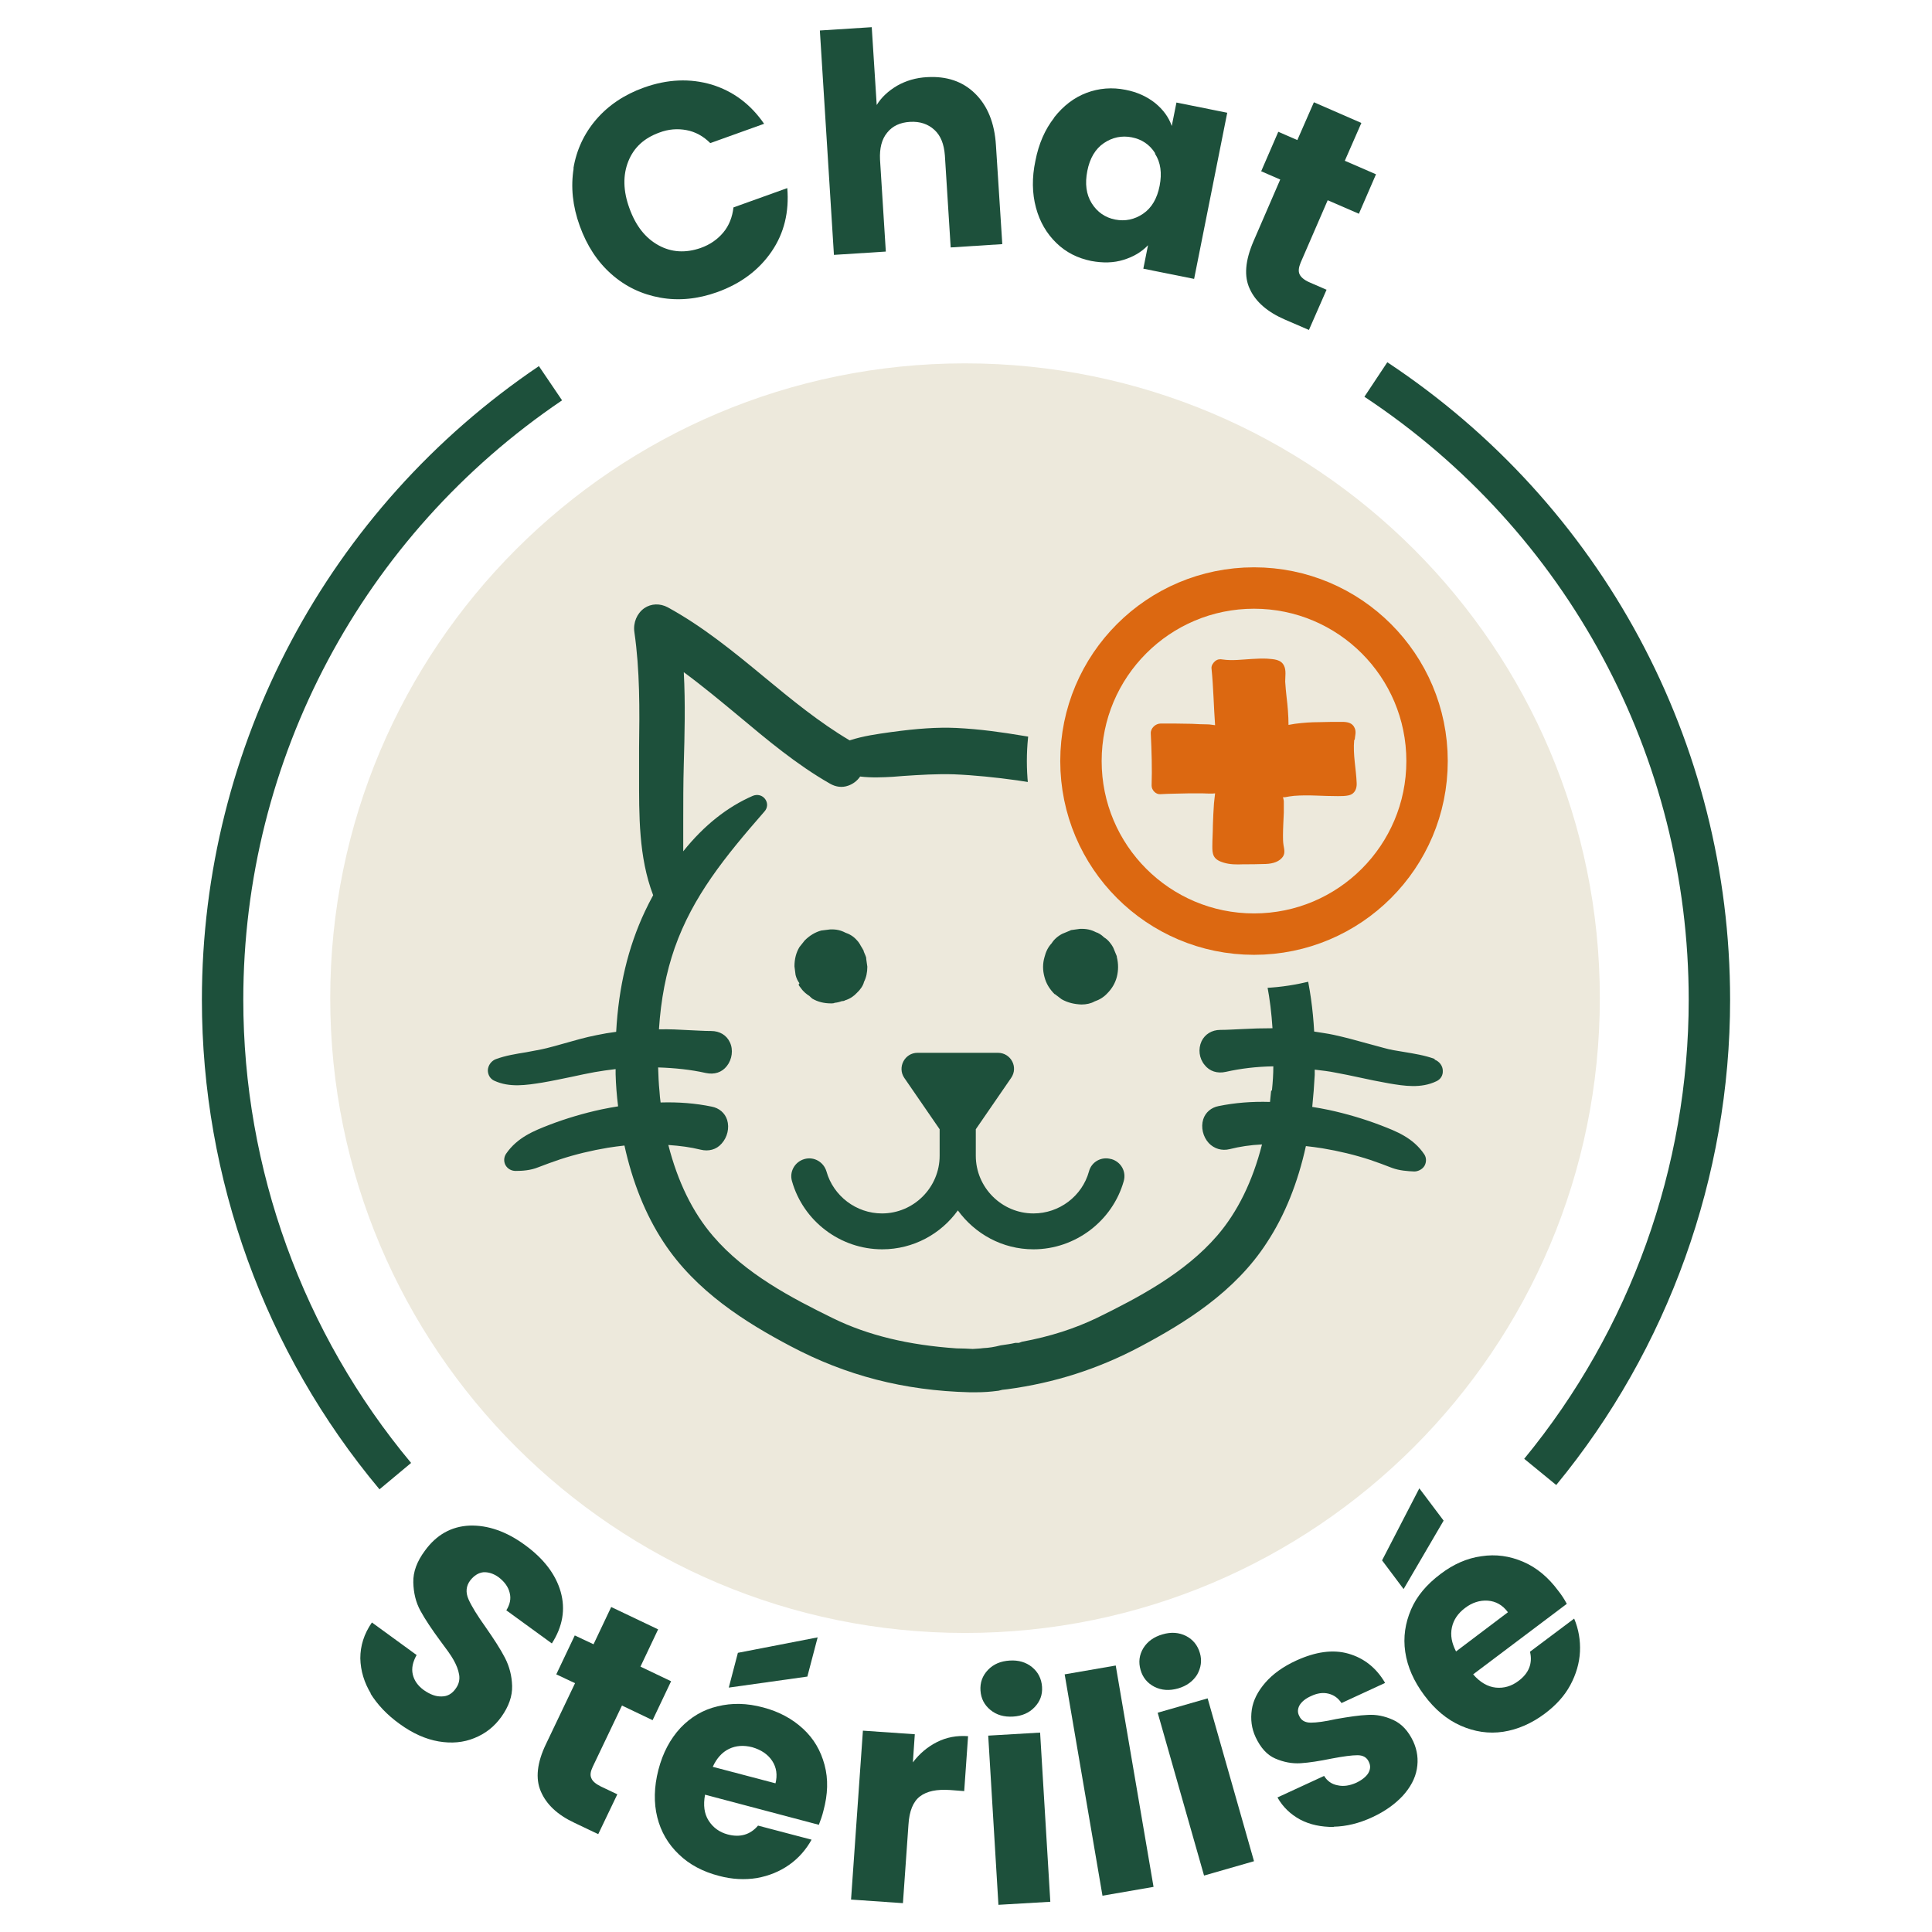<svg width="70" height="70" viewBox="0 0 70 70" fill="none" xmlns="http://www.w3.org/2000/svg">
<g clip-path="url(#clip0_1085_20397)">
<path d="M34.965 59.165C47.667 59.165 57.965 48.868 57.965 36.165C57.965 23.462 47.667 13.165 34.965 13.165C22.262 13.165 11.965 23.462 11.965 36.165C11.965 48.868 22.262 59.165 34.965 59.165Z" fill="#EDE9DC"/>
<path d="M51.975 38.365C51.615 38.235 51.235 38.175 50.875 38.115C50.625 38.075 50.365 38.035 50.125 37.965C49.925 37.915 49.735 37.855 49.535 37.805C49.145 37.695 48.735 37.585 48.325 37.495C48.095 37.445 47.855 37.415 47.615 37.375C47.525 35.745 47.185 34.315 46.575 33.015C46.485 32.815 46.385 32.615 46.275 32.425C46.805 31.035 46.795 29.525 46.785 28.065V27.105C46.755 25.715 46.745 24.285 46.945 22.905C46.995 22.565 46.855 22.225 46.585 22.035C46.335 21.865 46.015 21.855 45.735 22.005C44.455 22.705 43.325 23.635 42.225 24.525C41.385 25.215 40.515 25.935 39.585 26.525L39.395 26.645V26.665C39.395 26.665 39.325 26.715 39.285 26.755C39.195 26.815 39.105 26.865 38.985 26.925C38.945 26.935 38.885 26.955 38.815 26.995C38.215 26.845 37.615 26.745 37.045 26.655C36.335 26.535 35.495 26.415 34.645 26.375C33.965 26.345 33.235 26.395 32.285 26.525C31.785 26.595 31.275 26.665 30.785 26.825C29.685 26.175 28.675 25.345 27.695 24.535C26.605 23.635 25.475 22.705 24.195 22.005C23.915 21.855 23.595 21.865 23.345 22.035C23.075 22.225 22.935 22.565 22.985 22.905C23.185 24.285 23.175 25.715 23.155 27.105C23.155 27.405 23.155 27.705 23.155 28.005V28.075C23.155 29.535 23.135 31.045 23.665 32.435C23.555 32.635 23.455 32.835 23.365 33.025C22.755 34.325 22.415 35.755 22.325 37.385C22.085 37.415 21.855 37.455 21.615 37.505C21.205 37.585 20.795 37.705 20.405 37.815C20.205 37.875 20.005 37.925 19.815 37.975C19.575 38.035 19.315 38.075 19.065 38.125C18.695 38.185 18.315 38.245 17.965 38.375C17.805 38.435 17.685 38.595 17.675 38.775C17.675 38.935 17.755 39.085 17.905 39.155C18.465 39.415 19.075 39.315 19.645 39.225C20.005 39.165 20.365 39.085 20.715 39.015C20.995 38.955 21.265 38.895 21.545 38.845C21.785 38.805 22.035 38.765 22.305 38.735C22.305 38.795 22.305 38.865 22.305 38.925C22.315 39.295 22.345 39.685 22.395 40.085C22.195 40.115 21.995 40.155 21.795 40.195C21.145 40.335 20.505 40.525 19.905 40.755C19.365 40.965 18.745 41.205 18.335 41.805C18.255 41.925 18.245 42.085 18.315 42.215C18.395 42.355 18.535 42.425 18.685 42.425C18.925 42.425 19.225 42.405 19.495 42.295C19.755 42.195 20.025 42.095 20.295 42.005C20.845 41.825 21.425 41.685 22.025 41.585C22.225 41.555 22.425 41.525 22.625 41.505C22.915 42.825 23.385 44.005 24.035 44.995C25.205 46.785 27.015 47.915 28.645 48.775C30.645 49.835 32.745 50.385 35.135 50.445H35.205H35.355C35.655 50.445 35.895 50.425 36.125 50.395C36.185 50.395 36.255 50.365 36.315 50.355L36.495 50.335C38.205 50.105 39.775 49.605 41.305 48.795C42.925 47.935 44.745 46.815 45.905 45.015C46.555 44.025 47.025 42.845 47.315 41.525C47.515 41.545 47.715 41.575 47.915 41.605C48.515 41.705 49.095 41.845 49.645 42.025C49.915 42.115 50.175 42.215 50.435 42.315C50.705 42.415 51.005 42.435 51.245 42.445C51.365 42.445 51.535 42.375 51.615 42.235C51.685 42.105 51.685 41.945 51.605 41.825C51.195 41.215 50.575 40.985 50.035 40.775C49.435 40.545 48.795 40.355 48.145 40.215C47.945 40.175 47.745 40.135 47.545 40.105C47.585 39.715 47.615 39.325 47.635 38.945C47.635 38.885 47.635 38.815 47.635 38.755C47.895 38.785 48.155 38.815 48.395 38.865C48.675 38.915 48.955 38.975 49.235 39.035C49.595 39.115 49.945 39.185 50.335 39.255C50.875 39.345 51.485 39.445 52.045 39.175C52.195 39.105 52.285 38.965 52.275 38.795C52.275 38.615 52.145 38.455 51.985 38.395L51.975 38.365ZM46.055 39.525C46.045 39.655 46.025 39.785 46.015 39.925C45.355 39.905 44.745 39.955 44.155 40.075C43.885 40.125 43.675 40.305 43.595 40.555C43.505 40.845 43.585 41.185 43.795 41.415C43.995 41.625 44.275 41.705 44.555 41.635C44.915 41.545 45.295 41.485 45.725 41.465C45.385 42.795 44.845 43.905 44.105 44.765C42.935 46.125 41.245 47.015 39.755 47.745C38.945 48.135 38.055 48.425 37.025 48.615L36.915 48.655C36.915 48.655 36.895 48.655 36.885 48.655H36.835H36.785C36.625 48.695 36.455 48.715 36.255 48.745C36.025 48.805 35.835 48.835 35.625 48.845C35.485 48.865 35.355 48.865 35.245 48.875C35.055 48.865 34.865 48.855 34.685 48.855H34.665C32.915 48.735 31.455 48.385 30.185 47.765C28.695 47.035 27.005 46.155 25.835 44.785C25.095 43.925 24.555 42.815 24.215 41.485C24.645 41.515 25.025 41.565 25.385 41.655C25.675 41.725 25.955 41.655 26.145 41.435C26.355 41.205 26.435 40.865 26.345 40.575C26.265 40.325 26.055 40.145 25.785 40.095C25.205 39.975 24.595 39.925 23.935 39.945C23.915 39.815 23.905 39.685 23.895 39.545C23.865 39.255 23.855 38.965 23.845 38.675C24.455 38.695 25.035 38.755 25.565 38.875C25.885 38.945 26.155 38.855 26.335 38.625C26.525 38.385 26.575 38.035 26.445 37.765C26.325 37.505 26.075 37.355 25.765 37.355C25.505 37.355 25.235 37.335 24.975 37.325C24.615 37.305 24.245 37.285 23.875 37.295C23.945 36.205 24.135 35.235 24.445 34.345C25.105 32.475 26.255 31.055 27.695 29.405C27.815 29.275 27.825 29.095 27.725 28.955C27.625 28.815 27.445 28.765 27.275 28.835C26.355 29.235 25.505 29.905 24.755 30.845C24.755 30.495 24.755 30.145 24.755 29.795C24.755 29.085 24.755 28.385 24.775 27.675C24.805 26.615 24.835 25.495 24.775 24.355C25.455 24.855 26.115 25.405 26.755 25.935C27.795 26.805 28.865 27.705 30.075 28.395C30.285 28.515 30.515 28.545 30.735 28.465C30.905 28.405 31.055 28.295 31.165 28.135C31.575 28.185 31.985 28.165 32.345 28.145L32.725 28.115C33.325 28.075 33.955 28.035 34.565 28.055C35.295 28.085 36.075 28.165 36.865 28.275C37.185 28.325 37.505 28.375 37.825 28.425C38.165 28.485 38.495 28.545 38.835 28.585C39.005 28.675 39.195 28.705 39.415 28.685C39.485 28.685 39.555 28.675 39.625 28.655C39.705 28.635 39.775 28.605 39.875 28.555C39.905 28.535 39.945 28.525 39.975 28.505C40.185 28.385 40.375 28.225 40.505 28.105C40.585 28.025 40.655 27.935 40.705 27.845C41.595 27.255 42.425 26.565 43.225 25.895C43.865 25.365 44.515 24.815 45.205 24.325C45.145 25.485 45.175 26.635 45.205 27.645C45.225 28.355 45.225 29.075 45.225 29.785C45.225 30.125 45.225 30.465 45.225 30.805C44.475 29.865 43.635 29.195 42.705 28.795C42.545 28.725 42.355 28.775 42.255 28.915C42.155 29.055 42.165 29.235 42.285 29.365C43.725 31.015 44.875 32.425 45.535 34.305C45.855 35.205 46.035 36.165 46.105 37.255C45.735 37.255 45.365 37.265 45.005 37.285C44.745 37.295 44.485 37.315 44.215 37.315C43.905 37.315 43.655 37.475 43.535 37.725C43.405 38.005 43.445 38.345 43.645 38.585C43.825 38.815 44.105 38.905 44.415 38.835C44.945 38.715 45.525 38.645 46.135 38.635C46.135 38.925 46.115 39.215 46.085 39.505L46.055 39.525Z" fill="#1D503B"/>
<path d="M40.255 41.995C39.905 41.895 39.545 42.095 39.455 42.445C39.205 43.345 38.375 43.965 37.445 43.965C36.295 43.965 35.355 43.025 35.355 41.875V40.915L36.635 39.055C36.905 38.665 36.625 38.145 36.155 38.145H33.245C32.775 38.145 32.505 38.675 32.765 39.055L34.045 40.915V41.875C34.045 43.025 33.105 43.965 31.955 43.965C31.025 43.965 30.195 43.335 29.945 42.445C29.845 42.105 29.495 41.895 29.145 41.995C28.795 42.095 28.595 42.455 28.695 42.795C29.105 44.245 30.445 45.265 31.965 45.265C33.095 45.265 34.095 44.705 34.705 43.855C35.325 44.705 36.315 45.265 37.445 45.265C38.955 45.265 40.305 44.245 40.715 42.795C40.815 42.445 40.615 42.095 40.265 41.995H40.255Z" fill="#1D503B"/>
<path d="M28.935 35.675C28.935 35.675 28.945 35.705 28.955 35.715C28.955 35.715 28.985 35.765 28.995 35.765C28.995 35.775 29.005 35.795 29.015 35.795C29.115 35.945 29.245 36.035 29.325 36.085C29.345 36.105 29.405 36.165 29.435 36.185C29.625 36.295 29.845 36.355 30.115 36.355H30.135C30.185 36.355 30.235 36.345 30.235 36.335C30.335 36.325 30.415 36.305 30.495 36.275C30.535 36.275 30.595 36.265 30.615 36.245C30.785 36.195 30.935 36.095 31.045 35.975C31.175 35.855 31.275 35.705 31.305 35.575C31.385 35.415 31.425 35.235 31.425 35.025L31.385 34.745C31.385 34.745 31.385 34.725 31.385 34.705C31.365 34.625 31.325 34.555 31.295 34.475V34.455C31.265 34.395 31.235 34.345 31.185 34.265C31.155 34.205 31.105 34.125 31.045 34.065C30.925 33.925 30.765 33.835 30.635 33.795C30.465 33.705 30.295 33.665 30.075 33.675L29.755 33.715C29.535 33.775 29.335 33.895 29.155 34.075L28.965 34.315C28.845 34.515 28.785 34.745 28.785 35.015L28.825 35.325C28.855 35.445 28.905 35.545 28.965 35.625L28.935 35.675Z" fill="#1D503B"/>
<path d="M38.215 36.015L38.465 36.205C38.695 36.335 38.935 36.385 39.185 36.395C39.365 36.395 39.535 36.355 39.655 36.285C39.835 36.225 39.995 36.125 40.115 35.995C40.285 35.825 40.405 35.625 40.465 35.395C40.525 35.155 40.525 34.915 40.465 34.675C40.465 34.655 40.465 34.635 40.455 34.625L40.335 34.335C40.245 34.165 40.125 34.035 40.005 33.965C39.905 33.865 39.785 33.795 39.705 33.775C39.535 33.685 39.355 33.645 39.125 33.655L38.835 33.695C38.835 33.695 38.795 33.695 38.775 33.715L38.485 33.835C38.315 33.925 38.185 34.045 38.105 34.175C37.975 34.315 37.895 34.475 37.845 34.675C37.775 34.915 37.775 35.155 37.845 35.405C37.905 35.635 38.025 35.835 38.215 36.025V36.015Z" fill="#1D503B"/>
<path d="M13.445 61.375C13.195 60.965 13.065 60.535 13.055 60.085C13.055 59.635 13.185 59.205 13.475 58.785L15.095 59.965C14.955 60.215 14.905 60.445 14.955 60.665C15.005 60.885 15.135 61.075 15.355 61.235C15.585 61.395 15.795 61.475 16.005 61.465C16.215 61.465 16.385 61.365 16.515 61.175C16.625 61.025 16.665 60.855 16.635 60.675C16.605 60.495 16.535 60.325 16.435 60.145C16.335 59.965 16.165 59.735 15.955 59.455C15.645 59.035 15.405 58.675 15.235 58.365C15.065 58.055 14.985 57.715 14.975 57.335C14.965 56.955 15.105 56.575 15.395 56.185C15.815 55.605 16.355 55.305 17.015 55.275C17.675 55.255 18.345 55.485 19.015 55.975C19.705 56.475 20.135 57.045 20.315 57.675C20.495 58.315 20.385 58.935 19.995 59.545L18.345 58.345C18.475 58.135 18.525 57.925 18.465 57.705C18.415 57.495 18.275 57.305 18.065 57.145C17.885 57.015 17.695 56.955 17.515 56.965C17.335 56.985 17.175 57.085 17.035 57.265C16.885 57.465 16.865 57.695 16.975 57.945C17.085 58.195 17.295 58.535 17.595 58.955C17.895 59.385 18.135 59.755 18.295 60.065C18.455 60.375 18.545 60.715 18.555 61.085C18.565 61.455 18.435 61.825 18.165 62.205C17.905 62.565 17.585 62.815 17.185 62.975C16.795 63.135 16.365 63.175 15.895 63.095C15.425 63.015 14.955 62.805 14.485 62.465C14.025 62.135 13.675 61.765 13.415 61.345L13.445 61.375Z" fill="#1D503B"/>
<path d="M22.365 65.015L21.675 66.455L20.815 66.045C20.195 65.755 19.795 65.375 19.595 64.905C19.395 64.445 19.455 63.865 19.785 63.185L20.835 60.985L20.155 60.665L20.825 59.255L21.505 59.575L22.145 58.225L23.845 59.035L23.205 60.385L24.315 60.915L23.645 62.325L22.535 61.795L21.475 64.015C21.395 64.185 21.375 64.315 21.425 64.425C21.465 64.535 21.585 64.635 21.765 64.725L22.375 65.015H22.365Z" fill="#1D503B"/>
<path d="M29.665 66.115L25.545 65.025C25.475 65.405 25.515 65.715 25.675 65.965C25.835 66.215 26.065 66.385 26.365 66.465C26.815 66.585 27.185 66.475 27.465 66.145L29.405 66.655C29.205 67.015 28.935 67.325 28.595 67.565C28.255 67.805 27.865 67.965 27.425 68.045C26.985 68.115 26.525 68.095 26.045 67.965C25.465 67.815 24.975 67.555 24.595 67.185C24.205 66.815 23.945 66.365 23.815 65.845C23.685 65.325 23.695 64.745 23.855 64.125C24.015 63.505 24.285 63.005 24.655 62.605C25.025 62.215 25.475 61.945 25.995 61.825C26.515 61.695 27.065 61.705 27.655 61.865C28.225 62.015 28.705 62.275 29.095 62.635C29.485 62.995 29.735 63.425 29.875 63.945C30.015 64.465 29.995 65.015 29.835 65.605C29.795 65.775 29.735 65.945 29.665 66.125V66.115ZM28.095 64.625C28.175 64.315 28.135 64.035 27.975 63.795C27.815 63.555 27.565 63.395 27.255 63.305C26.945 63.225 26.665 63.245 26.415 63.365C26.165 63.485 25.965 63.705 25.825 64.015L28.105 64.615L28.095 64.625ZM29.255 60.745L26.405 61.145L26.735 59.885L29.625 59.325L29.255 60.735V60.745Z" fill="#1D503B"/>
<path d="M33.955 63.115C34.295 62.945 34.665 62.875 35.075 62.905L34.935 64.895L34.415 64.855C33.945 64.825 33.585 64.895 33.335 65.085C33.085 65.275 32.945 65.615 32.915 66.115L32.715 68.955L30.835 68.825L31.265 62.705L33.145 62.835L33.075 63.855C33.315 63.535 33.615 63.285 33.955 63.115Z" fill="#1D503B"/>
<path d="M35.885 61.955C35.665 61.775 35.545 61.545 35.525 61.255C35.505 60.965 35.595 60.715 35.795 60.505C35.995 60.295 36.255 60.185 36.585 60.165C36.905 60.145 37.175 60.225 37.395 60.405C37.615 60.585 37.735 60.825 37.755 61.115C37.775 61.405 37.685 61.645 37.485 61.855C37.285 62.065 37.025 62.175 36.705 62.195C36.375 62.215 36.105 62.135 35.885 61.955ZM37.685 62.775L38.055 68.905L36.175 69.015L35.805 62.885L37.685 62.775Z" fill="#1D503B"/>
<path d="M40.425 60.345L41.795 68.365L39.945 68.685L38.575 60.665L40.425 60.345Z" fill="#1D503B"/>
<path d="M41.825 61.115C41.575 60.985 41.405 60.785 41.325 60.505C41.245 60.225 41.275 59.965 41.425 59.715C41.575 59.475 41.805 59.305 42.125 59.215C42.435 59.125 42.715 59.145 42.975 59.275C43.225 59.405 43.395 59.615 43.475 59.895C43.555 60.165 43.515 60.425 43.375 60.675C43.225 60.915 42.995 61.085 42.685 61.175C42.365 61.265 42.085 61.245 41.825 61.115ZM43.755 61.535L45.435 67.435L43.625 67.955L41.945 62.055L43.755 61.535Z" fill="#1D503B"/>
<path d="M48.325 66.195C47.865 66.195 47.465 66.115 47.105 65.925C46.755 65.735 46.475 65.465 46.285 65.125L47.975 64.345C48.085 64.525 48.245 64.645 48.465 64.685C48.685 64.735 48.905 64.695 49.135 64.595C49.345 64.495 49.495 64.375 49.575 64.245C49.655 64.105 49.665 63.975 49.595 63.835C49.525 63.675 49.385 63.595 49.185 63.595C48.985 63.595 48.675 63.635 48.255 63.715C47.815 63.805 47.435 63.865 47.125 63.885C46.815 63.905 46.505 63.845 46.205 63.715C45.905 63.585 45.675 63.325 45.495 62.945C45.345 62.625 45.305 62.295 45.355 61.945C45.405 61.605 45.575 61.275 45.845 60.965C46.115 60.655 46.485 60.385 46.965 60.165C47.665 59.845 48.295 59.755 48.855 59.915C49.415 60.075 49.865 60.425 50.185 60.975L48.605 61.705C48.485 61.525 48.335 61.415 48.135 61.365C47.935 61.315 47.725 61.345 47.495 61.455C47.295 61.545 47.165 61.655 47.085 61.785C47.015 61.915 47.005 62.045 47.075 62.175C47.145 62.335 47.285 62.415 47.495 62.415C47.705 62.415 48.005 62.375 48.405 62.285C48.865 62.205 49.255 62.145 49.555 62.135C49.865 62.115 50.165 62.175 50.475 62.315C50.785 62.455 51.025 62.715 51.205 63.095C51.355 63.425 51.395 63.755 51.335 64.095C51.275 64.435 51.105 64.755 50.825 65.065C50.545 65.365 50.185 65.625 49.735 65.835C49.245 66.065 48.775 66.175 48.325 66.185V66.195Z" fill="#1D503B"/>
<path d="M52.305 55.095L50.855 57.575L50.075 56.535L51.425 53.925L52.305 55.095ZM56.775 58.105L53.375 60.665C53.625 60.955 53.905 61.115 54.195 61.145C54.485 61.175 54.765 61.095 55.015 60.905C55.395 60.625 55.535 60.265 55.435 59.845L57.035 58.645C57.195 59.025 57.265 59.435 57.245 59.845C57.225 60.255 57.105 60.665 56.895 61.055C56.685 61.445 56.375 61.785 55.975 62.085C55.495 62.445 54.985 62.665 54.465 62.745C53.935 62.825 53.425 62.745 52.925 62.525C52.425 62.305 51.985 61.935 51.605 61.425C51.225 60.915 50.995 60.395 50.915 59.855C50.835 59.315 50.915 58.805 51.125 58.315C51.335 57.825 51.695 57.405 52.185 57.035C52.655 56.675 53.155 56.455 53.675 56.385C54.195 56.305 54.695 56.375 55.185 56.585C55.675 56.795 56.095 57.145 56.465 57.645C56.575 57.785 56.675 57.935 56.765 58.105H56.775ZM54.635 58.415C54.445 58.155 54.195 58.015 53.905 57.995C53.615 57.975 53.335 58.065 53.075 58.265C52.825 58.455 52.665 58.685 52.605 58.965C52.545 59.245 52.595 59.525 52.755 59.835L54.635 58.415Z" fill="#1D503B"/>
<path d="M20.775 6.105C20.885 5.435 21.165 4.835 21.605 4.325C22.045 3.815 22.625 3.425 23.325 3.175C24.185 2.865 25.005 2.835 25.785 3.065C26.565 3.305 27.195 3.775 27.685 4.485L25.735 5.185C25.485 4.935 25.195 4.775 24.875 4.715C24.555 4.655 24.225 4.675 23.885 4.805C23.335 5.005 22.965 5.345 22.765 5.845C22.565 6.345 22.575 6.915 22.805 7.545C23.035 8.185 23.385 8.625 23.855 8.885C24.325 9.145 24.835 9.175 25.385 8.985C25.725 8.865 25.995 8.675 26.205 8.425C26.415 8.175 26.535 7.865 26.575 7.515L28.525 6.815C28.595 7.675 28.415 8.445 27.955 9.115C27.495 9.785 26.845 10.275 25.985 10.585C25.285 10.835 24.595 10.905 23.925 10.785C23.255 10.665 22.665 10.385 22.155 9.935C21.645 9.485 21.265 8.905 21.005 8.185C20.745 7.465 20.675 6.775 20.785 6.095L20.775 6.105Z" fill="#1D503B"/>
<path d="M35.325 3.385C35.775 3.825 36.035 4.445 36.085 5.265L36.315 8.845L34.445 8.965L34.235 5.635C34.205 5.225 34.085 4.915 33.855 4.705C33.625 4.495 33.335 4.395 32.975 4.415C32.615 4.435 32.335 4.565 32.145 4.805C31.945 5.045 31.865 5.375 31.885 5.785L32.095 9.115L30.215 9.235L29.705 1.105L31.585 0.985L31.765 3.805C31.935 3.525 32.185 3.295 32.505 3.105C32.825 2.925 33.185 2.815 33.595 2.795C34.295 2.755 34.875 2.945 35.325 3.385Z" fill="#1D503B"/>
<path d="M38.195 4.255C38.525 3.835 38.915 3.535 39.365 3.365C39.815 3.195 40.295 3.155 40.785 3.255C41.205 3.335 41.565 3.505 41.855 3.735C42.145 3.975 42.345 4.245 42.455 4.565L42.625 3.715L44.465 4.085L43.265 10.105L41.425 9.735L41.595 8.885C41.355 9.135 41.065 9.305 40.705 9.415C40.355 9.525 39.965 9.535 39.535 9.455C39.045 9.355 38.625 9.145 38.275 8.805C37.925 8.465 37.675 8.045 37.535 7.525C37.395 7.005 37.385 6.435 37.515 5.825C37.635 5.205 37.865 4.685 38.195 4.265V4.255ZM41.855 5.555C41.655 5.235 41.365 5.045 41.005 4.975C40.645 4.905 40.305 4.975 39.995 5.185C39.685 5.395 39.485 5.735 39.395 6.195C39.305 6.655 39.355 7.045 39.555 7.365C39.755 7.685 40.045 7.885 40.405 7.955C40.765 8.025 41.105 7.955 41.415 7.745C41.725 7.535 41.925 7.195 42.015 6.735C42.105 6.275 42.055 5.885 41.845 5.565L41.855 5.555Z" fill="#1D503B"/>
<path d="M48.065 10.495L47.425 11.955L46.545 11.575C45.925 11.305 45.495 10.935 45.285 10.475C45.065 10.015 45.115 9.445 45.415 8.745L46.385 6.505L45.695 6.205L46.315 4.775L47.005 5.075L47.605 3.705L49.325 4.455L48.725 5.825L49.855 6.315L49.235 7.745L48.105 7.255L47.125 9.515C47.055 9.685 47.035 9.825 47.085 9.935C47.135 10.045 47.255 10.145 47.435 10.225L48.055 10.495H48.065Z" fill="#1D503B"/>
<path d="M56.385 53.805L55.225 52.855C59.065 48.185 61.185 42.285 61.185 36.225C61.185 27.415 56.795 19.245 49.435 14.375L50.265 13.125C58.045 18.275 62.685 26.905 62.685 36.225C62.685 42.625 60.445 48.875 56.385 53.805Z" fill="#1D503B"/>
<path d="M13.745 53.955C9.595 48.995 7.315 42.695 7.315 36.225C7.315 27.015 11.875 18.435 19.525 13.265L20.365 14.505C13.135 19.395 8.815 27.505 8.815 36.225C8.815 42.355 10.975 48.305 14.895 53.005L13.745 53.965V53.955Z" fill="#1D503B"/>
<path d="M45.435 35.805C49.98 35.805 53.665 32.12 53.665 27.575C53.665 23.03 49.98 19.345 45.435 19.345C40.89 19.345 37.205 23.03 37.205 27.575C37.205 32.12 40.89 35.805 45.435 35.805Z" fill="#EDE9DC"/>
<path d="M49.085 26.795C49.095 26.655 49.145 26.525 49.085 26.385C49.005 26.185 48.815 26.155 48.625 26.155C48.345 26.155 48.075 26.155 47.795 26.165C47.505 26.165 47.215 26.185 46.915 26.225C46.835 26.235 46.765 26.255 46.685 26.265C46.685 25.925 46.655 25.585 46.615 25.255C46.595 25.065 46.575 24.885 46.565 24.695C46.565 24.515 46.605 24.285 46.525 24.125C46.415 23.885 46.145 23.885 45.915 23.865C45.735 23.855 45.545 23.865 45.365 23.875C45.015 23.895 44.645 23.945 44.305 23.895C44.195 23.875 44.115 23.885 44.025 23.955C43.955 24.015 43.885 24.115 43.895 24.215C43.965 24.895 43.975 25.585 44.025 26.275C43.935 26.265 43.835 26.245 43.745 26.245C43.555 26.245 43.365 26.235 43.185 26.225C42.805 26.215 42.435 26.215 42.055 26.215C41.865 26.215 41.685 26.385 41.695 26.575C41.725 27.205 41.745 27.835 41.725 28.465C41.725 28.625 41.875 28.785 42.035 28.775C42.375 28.755 42.725 28.755 43.065 28.745C43.235 28.745 43.405 28.745 43.575 28.745C43.725 28.745 43.875 28.765 44.025 28.745C44.015 28.865 43.995 28.985 43.985 29.105C43.965 29.365 43.955 29.635 43.945 29.895C43.945 30.155 43.925 30.405 43.925 30.665C43.925 30.785 43.925 30.915 43.985 31.025C44.055 31.155 44.205 31.215 44.335 31.255C44.565 31.325 44.805 31.325 45.045 31.315C45.295 31.315 45.535 31.315 45.785 31.305C46.015 31.305 46.285 31.265 46.445 31.085C46.575 30.945 46.535 30.795 46.505 30.625C46.485 30.505 46.485 30.385 46.485 30.275C46.485 29.995 46.505 29.715 46.515 29.435C46.515 29.305 46.515 29.175 46.515 29.045C46.515 28.985 46.495 28.935 46.485 28.885C46.505 28.885 46.525 28.885 46.555 28.885C46.665 28.865 46.775 28.845 46.885 28.835C47.145 28.815 47.415 28.815 47.675 28.825C47.945 28.835 48.215 28.845 48.475 28.845C48.605 28.845 48.745 28.845 48.875 28.815C49.085 28.765 49.165 28.575 49.155 28.375C49.135 27.855 49.015 27.345 49.065 26.815L49.085 26.795Z" fill="#DC6811"/>
<path d="M45.435 33.845C48.898 33.845 51.705 31.038 51.705 27.575C51.705 24.112 48.898 21.305 45.435 21.305C41.972 21.305 39.165 24.112 39.165 27.575C39.165 31.038 41.972 33.845 45.435 33.845Z" stroke="#DC6811" stroke-width="1.5" stroke-miterlimit="10"/>
</g>
<defs>
<clipPath id="clip0_1085_20397">
<rect width="55.37" height="68.03" fill="white" transform="translate(7.315 0.985)"/>
</clipPath>
</defs>
</svg>
